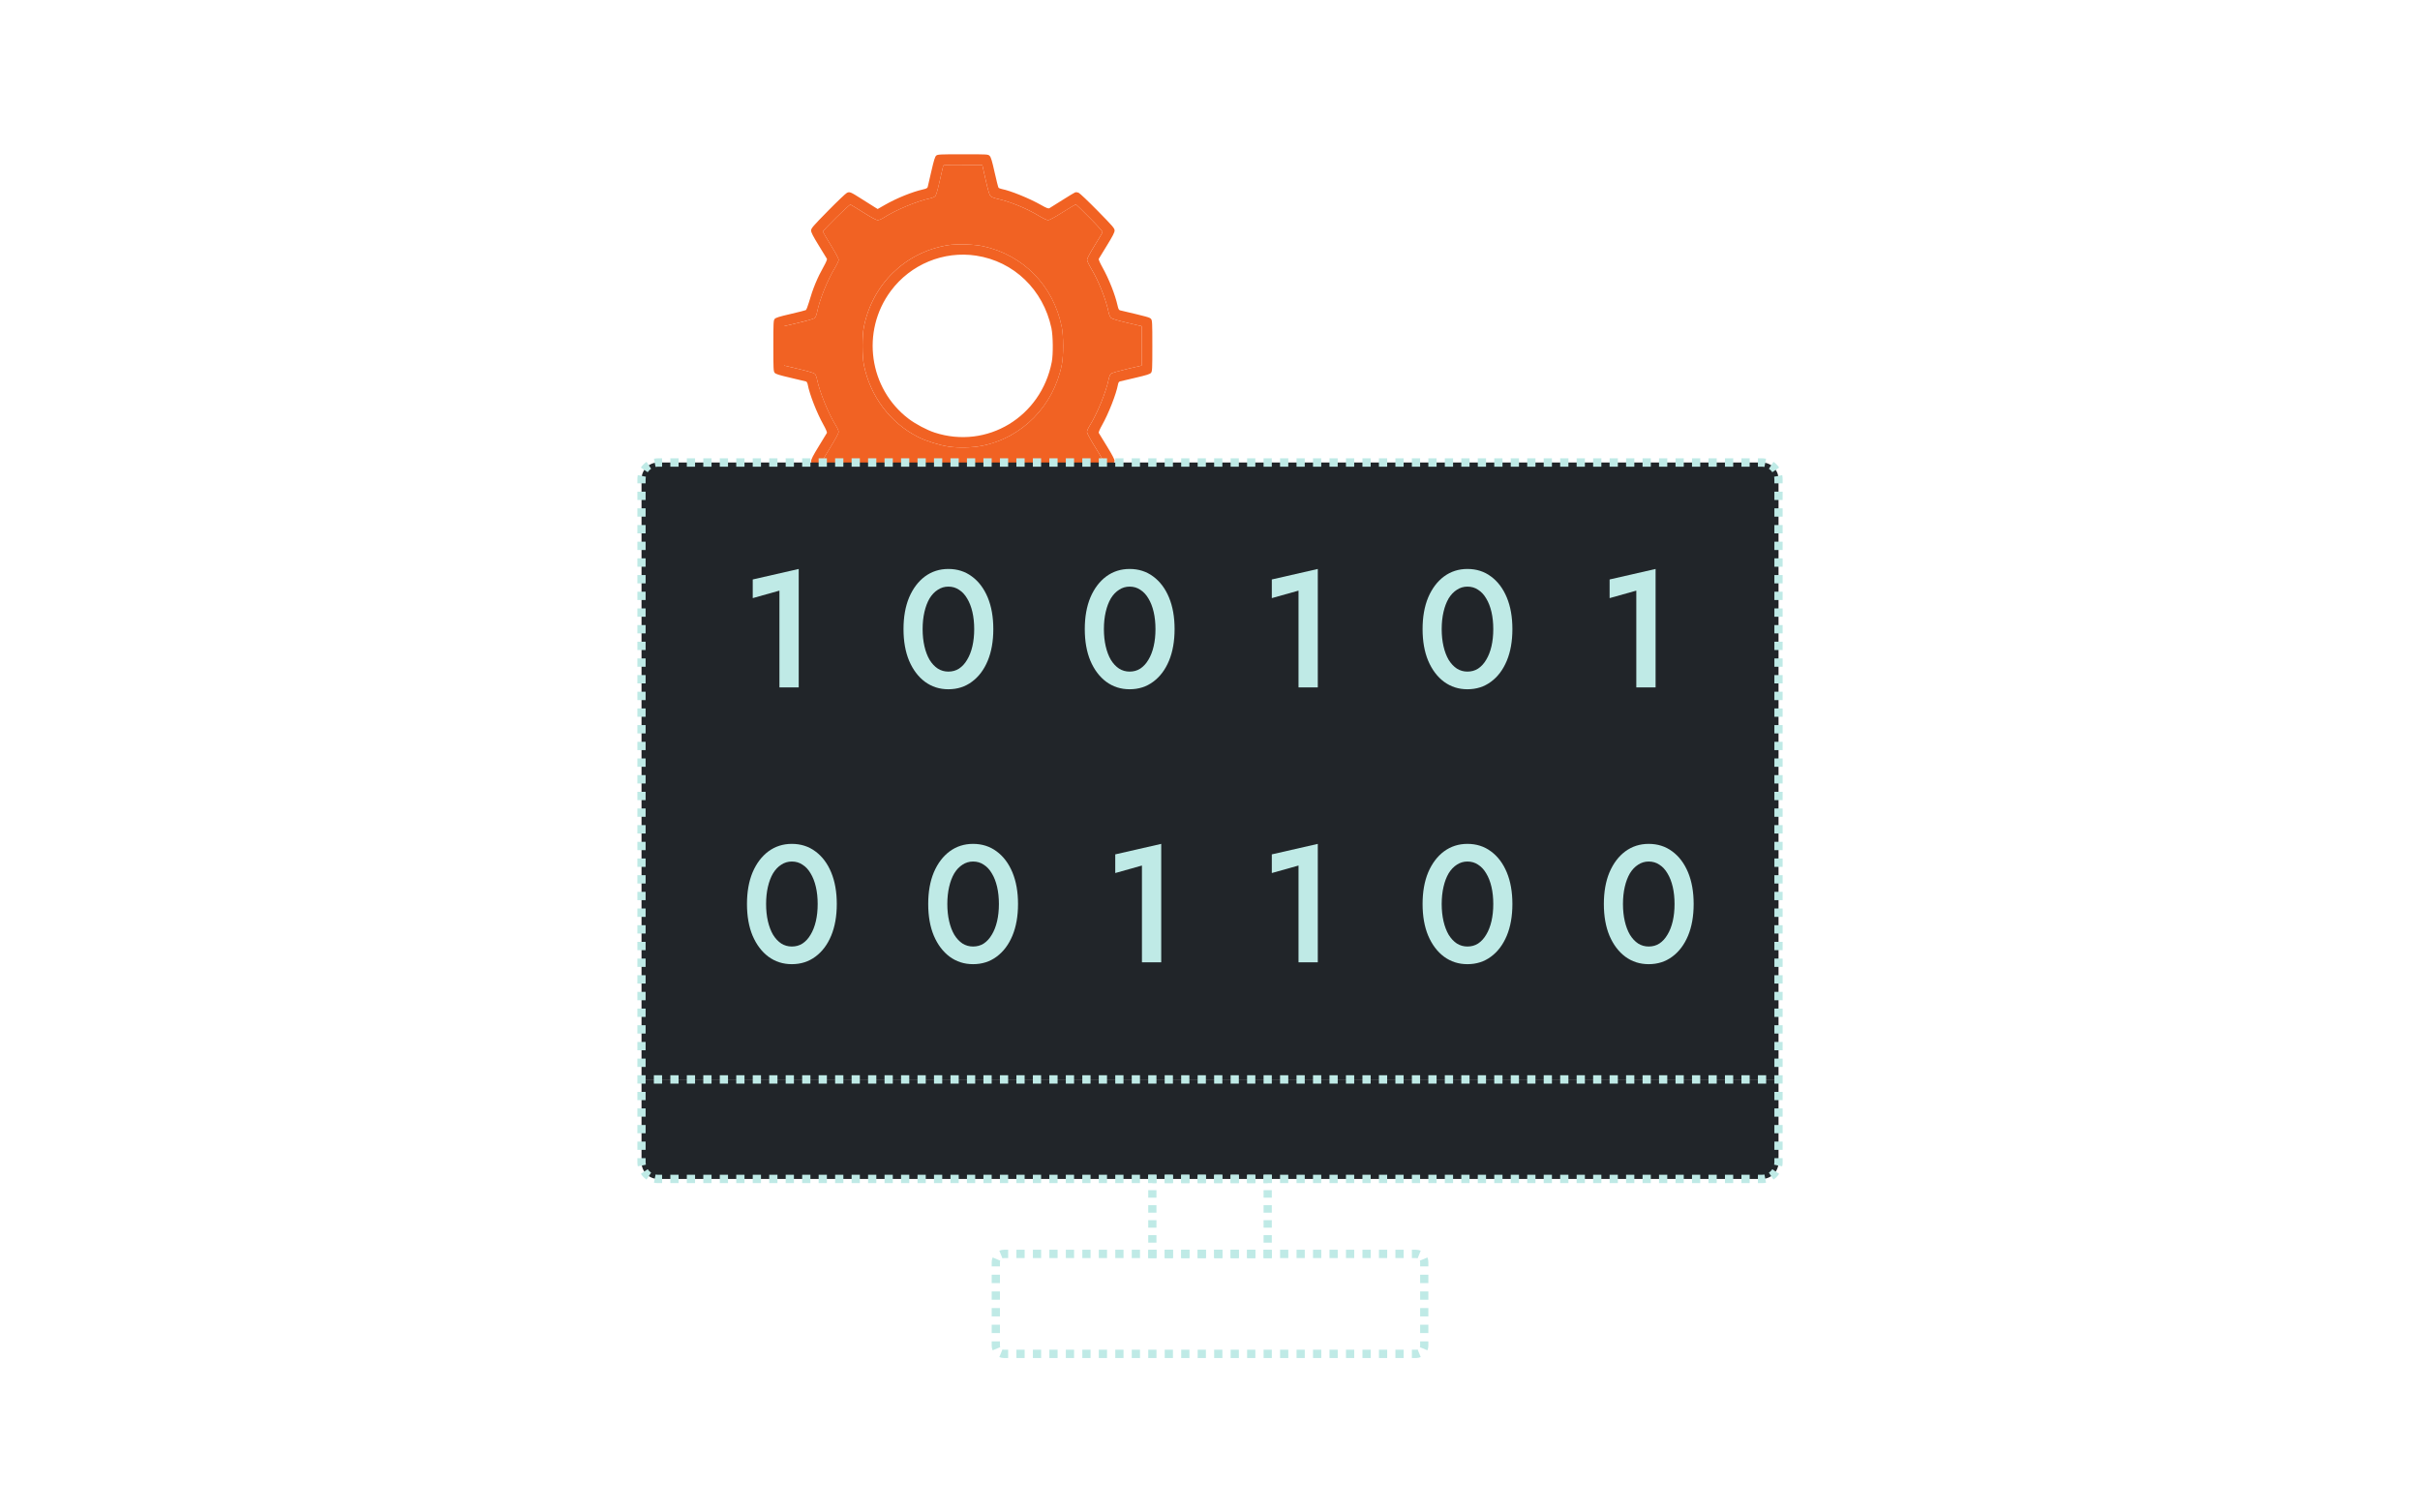 <svg width="256" height="160" viewBox="0 0 256 160" fill="none" xmlns="http://www.w3.org/2000/svg">
<path fill-rule="evenodd" clip-rule="evenodd" d="M99.042 16.458C98.91 16.566 98.798 16.922 98.526 18.101C98.336 18.928 98.162 19.68 98.139 19.77C98.109 19.897 97.995 19.959 97.648 20.037C96.501 20.296 94.842 20.967 93.613 21.671L92.846 22.11L92.554 21.932C92.394 21.834 91.793 21.455 91.22 21.091C89.962 20.292 89.897 20.264 89.597 20.397C89.47 20.453 88.563 21.315 87.584 22.312C85.978 23.948 85.802 24.152 85.802 24.389C85.802 24.586 86.008 24.986 86.613 25.969C87.059 26.693 87.449 27.33 87.48 27.385C87.512 27.443 87.367 27.782 87.14 28.184C86.462 29.382 85.994 30.515 85.568 31.994C85.449 32.406 85.303 32.771 85.244 32.804C85.185 32.838 84.45 33.024 83.61 33.219C82.405 33.498 82.054 33.609 81.946 33.744C81.821 33.898 81.809 34.159 81.809 36.589C81.809 39.018 81.821 39.279 81.946 39.433C82.054 39.568 82.406 39.679 83.61 39.959C84.45 40.154 85.195 40.332 85.266 40.354C85.34 40.377 85.417 40.519 85.448 40.689C85.634 41.702 86.407 43.682 87.101 44.921C87.353 45.37 87.51 45.736 87.477 45.793C87.446 45.847 87.056 46.485 86.611 47.211C86.012 48.187 85.802 48.598 85.802 48.791C85.802 49.026 85.987 49.239 87.665 50.936C89.344 52.633 89.554 52.82 89.787 52.82C89.978 52.82 90.383 52.607 91.35 52.002C92.067 51.552 92.698 51.158 92.753 51.126C92.811 51.091 93.137 51.232 93.544 51.468C94.76 52.172 96.799 52.99 97.803 53.178C98.014 53.218 98.11 53.282 98.139 53.403C98.161 53.496 98.336 54.249 98.526 55.076C98.798 56.255 98.91 56.611 99.042 56.719C99.195 56.845 99.452 56.858 101.855 56.858C104.258 56.858 104.515 56.845 104.668 56.719C104.799 56.611 104.912 56.247 105.189 55.037C105.383 54.187 105.56 53.434 105.581 53.362C105.603 53.287 105.741 53.209 105.91 53.178C106.912 52.99 108.87 52.208 110.096 51.507C110.529 51.258 110.903 51.093 110.959 51.124C111.012 51.155 111.642 51.549 112.358 52C113.225 52.546 113.735 52.82 113.886 52.82C114.076 52.82 114.408 52.519 116.01 50.899C117.605 49.285 117.908 48.942 117.908 48.751C117.908 48.601 117.634 48.081 117.097 47.208C116.651 46.484 116.261 45.847 116.23 45.792C116.199 45.734 116.343 45.394 116.571 44.991C117.266 43.762 118.076 41.701 118.263 40.685C118.302 40.473 118.365 40.375 118.484 40.345C118.576 40.322 119.321 40.147 120.137 39.957C121.318 39.681 121.652 39.575 121.763 39.437C121.889 39.278 121.901 39.032 121.901 36.589C121.901 34.155 121.889 33.898 121.764 33.742C121.631 33.576 121.419 33.517 118.488 32.83C118.363 32.8 118.302 32.687 118.224 32.334C117.969 31.175 117.305 29.498 116.609 28.256C116.363 27.818 116.2 27.44 116.231 27.384C116.261 27.33 116.651 26.693 117.097 25.969C117.702 24.986 117.908 24.586 117.908 24.389C117.908 24.152 117.733 23.948 116.126 22.312C115.147 21.315 114.24 20.453 114.113 20.397C113.977 20.336 113.816 20.32 113.722 20.356C113.633 20.39 113.024 20.759 112.366 21.177C111.71 21.594 111.103 21.973 111.019 22.019C110.894 22.087 110.725 22.022 110.091 21.663C108.874 20.976 106.886 20.17 105.988 20C105.828 19.97 105.666 19.904 105.627 19.854C105.588 19.804 105.402 19.069 105.213 18.22C104.951 17.039 104.83 16.634 104.697 16.497C104.525 16.32 104.519 16.319 101.867 16.319C99.453 16.319 99.195 16.332 99.042 16.458ZM104.265 19.011C104.506 20.075 104.662 20.609 104.77 20.727C104.871 20.84 105.133 20.946 105.524 21.034C106.893 21.342 108.631 22.056 109.916 22.84C110.35 23.104 110.74 23.287 110.872 23.287C111.018 23.287 111.543 23.004 112.412 22.456C113.137 21.998 113.763 21.624 113.804 21.624C113.844 21.624 114.507 22.262 115.277 23.042C116.21 23.986 116.662 24.498 116.633 24.577C116.608 24.641 116.231 25.272 115.794 25.978C115.322 26.741 114.999 27.348 114.997 27.472C114.995 27.592 115.188 28.003 115.447 28.433C116.22 29.717 116.994 31.665 117.277 33.043C117.328 33.292 117.436 33.547 117.528 33.63C117.631 33.725 118.236 33.907 119.227 34.141L120.766 34.503V36.588V38.672L119.22 39.036C118.357 39.239 117.608 39.457 117.524 39.531C117.439 39.606 117.334 39.862 117.281 40.125C117.013 41.46 116.058 43.792 115.272 45.035C115.114 45.285 114.985 45.58 114.985 45.691C114.985 45.808 115.318 46.43 115.786 47.188C116.227 47.9 116.608 48.536 116.633 48.6C116.662 48.678 116.21 49.191 115.277 50.135C114.507 50.915 113.844 51.553 113.804 51.553C113.763 51.553 113.128 51.173 112.392 50.709C111.612 50.216 110.974 49.864 110.858 49.864C110.748 49.864 110.456 49.995 110.208 50.155C108.979 50.95 106.673 51.914 105.353 52.186C105.093 52.239 104.839 52.345 104.765 52.432C104.692 52.517 104.477 53.273 104.275 54.147L103.916 55.71H101.855H99.794L99.435 54.147C99.237 53.287 99.018 52.518 98.949 52.437C98.873 52.348 98.531 52.218 98.088 52.11C96.609 51.749 94.934 51.038 93.575 50.194C93.284 50.013 92.958 49.865 92.85 49.865C92.737 49.864 92.115 50.205 91.373 50.675C90.667 51.121 90.039 51.506 89.975 51.531C89.898 51.561 89.391 51.102 88.457 50.16C87.686 49.381 87.055 48.71 87.055 48.669C87.055 48.629 87.428 47.991 87.883 47.254C88.373 46.46 88.713 45.825 88.717 45.699C88.72 45.58 88.596 45.285 88.436 45.032C87.651 43.792 86.697 41.459 86.429 40.125C86.377 39.863 86.272 39.606 86.186 39.531C86.102 39.458 85.351 39.237 84.49 39.034L82.944 38.669V36.587V34.505L84.49 34.141C85.354 33.938 86.102 33.72 86.186 33.646C86.272 33.571 86.377 33.315 86.429 33.052C86.699 31.708 87.521 29.661 88.313 28.354C88.538 27.984 88.723 27.592 88.723 27.483C88.724 27.367 88.379 26.725 87.89 25.934C87.431 25.19 87.055 24.549 87.055 24.508C87.055 24.355 89.859 21.601 89.97 21.645C90.032 21.668 90.654 22.048 91.353 22.487C92.224 23.034 92.699 23.287 92.859 23.287C92.994 23.287 93.28 23.165 93.538 22.997C94.733 22.222 97.037 21.263 98.354 20.992C98.602 20.941 98.869 20.832 98.945 20.749C99.031 20.656 99.208 20.04 99.416 19.112C99.599 18.295 99.764 17.581 99.782 17.525C99.808 17.447 100.265 17.43 101.866 17.446L103.916 17.467L104.265 19.011ZM100.263 25.939C95.754 26.685 92.284 30.067 91.386 34.593C91.196 35.543 91.196 37.633 91.385 38.582C92.044 41.896 94.158 44.722 97.103 46.221C97.946 46.65 99.368 47.096 100.367 47.243C101.411 47.398 102.827 47.364 103.874 47.159C108.119 46.33 111.464 42.93 112.326 38.568C112.517 37.605 112.511 35.526 112.316 34.569C111.427 30.226 108.27 26.988 104.009 26.05C103.055 25.84 101.195 25.785 100.263 25.939ZM103.265 27.043C107.25 27.651 110.356 30.64 111.224 34.704C111.399 35.525 111.42 37.478 111.262 38.291C110.132 44.11 104.417 47.559 98.879 45.763C98.06 45.498 96.851 44.858 96.126 44.308C91.912 41.11 91.062 35.05 94.23 30.783C96.321 27.965 99.817 26.518 103.265 27.043Z" fill="#F16223"/>
<path fill-rule="evenodd" clip-rule="evenodd" d="M104.262 19.011C104.503 20.075 104.66 20.609 104.767 20.727C104.868 20.839 105.13 20.946 105.521 21.034C106.89 21.342 108.628 22.056 109.914 22.84C110.347 23.104 110.737 23.287 110.869 23.287C111.015 23.287 111.54 23.004 112.409 22.455C113.134 21.998 113.76 21.624 113.801 21.624C113.841 21.624 114.504 22.262 115.275 23.042C116.207 23.986 116.66 24.498 116.63 24.576C116.606 24.641 116.228 25.272 115.792 25.978C115.319 26.741 114.996 27.347 114.994 27.472C114.992 27.591 115.185 28.003 115.444 28.433C116.218 29.717 116.991 31.665 117.274 33.043C117.326 33.292 117.434 33.547 117.525 33.63C117.628 33.725 118.233 33.907 119.224 34.14L120.763 34.503V36.588V38.672L119.218 39.036C118.354 39.239 117.605 39.457 117.522 39.531C117.436 39.606 117.331 39.862 117.279 40.125C117.01 41.46 116.056 43.792 115.27 45.035C115.111 45.285 114.982 45.58 114.982 45.691C114.982 45.808 115.316 46.43 115.784 47.187C116.225 47.9 116.606 48.536 116.63 48.6C116.66 48.678 116.207 49.191 115.275 50.135C114.504 50.915 113.841 51.553 113.801 51.553C113.76 51.553 113.126 51.173 112.39 50.709C111.609 50.216 110.971 49.864 110.855 49.864C110.745 49.864 110.453 49.995 110.206 50.155C108.977 50.95 106.671 51.914 105.35 52.185C105.09 52.239 104.837 52.345 104.763 52.431C104.689 52.517 104.474 53.273 104.273 54.147L103.914 55.709H101.852H99.791L99.432 54.147C99.234 53.287 99.015 52.517 98.947 52.436C98.871 52.348 98.528 52.218 98.085 52.11C96.606 51.749 94.931 51.038 93.572 50.194C93.281 50.013 92.955 49.865 92.847 49.865C92.734 49.864 92.112 50.205 91.37 50.675C90.665 51.121 90.036 51.506 89.973 51.531C89.895 51.56 89.388 51.102 88.454 50.16C87.683 49.381 87.052 48.71 87.052 48.669C87.052 48.628 87.425 47.991 87.88 47.254C88.37 46.46 88.711 45.825 88.714 45.699C88.718 45.58 88.593 45.285 88.433 45.032C87.649 43.792 86.695 41.459 86.427 40.125C86.374 39.862 86.269 39.606 86.183 39.531C86.1 39.458 85.348 39.237 84.487 39.034L82.941 38.669V36.587V34.505L84.487 34.141C85.351 33.938 86.099 33.719 86.183 33.646C86.269 33.571 86.374 33.314 86.427 33.052C86.697 31.708 87.518 29.661 88.311 28.354C88.535 27.984 88.72 27.592 88.72 27.483C88.721 27.367 88.376 26.725 87.887 25.933C87.428 25.19 87.052 24.548 87.052 24.508C87.052 24.354 89.856 21.601 89.968 21.644C90.029 21.668 90.652 22.047 91.351 22.487C92.221 23.034 92.696 23.287 92.856 23.287C92.991 23.287 93.278 23.165 93.536 22.997C94.731 22.222 97.034 21.263 98.351 20.992C98.6 20.941 98.866 20.831 98.942 20.749C99.028 20.655 99.205 20.04 99.414 19.112C99.597 18.295 99.761 17.581 99.78 17.525C99.805 17.447 100.263 17.43 101.863 17.446L103.914 17.467L104.262 19.011ZM91.383 34.592C92.282 30.067 95.751 26.685 100.26 25.939C101.193 25.785 103.053 25.84 104.006 26.05C108.267 26.988 111.424 30.226 112.313 34.569C112.508 35.526 112.515 37.605 112.324 38.568C111.462 42.93 108.117 46.33 103.871 47.159C102.824 47.364 101.408 47.398 100.365 47.243C99.366 47.096 97.943 46.65 97.101 46.221C94.156 44.722 92.041 41.896 91.382 38.582C91.194 37.633 91.194 35.543 91.383 34.592Z" fill="#F16223"/>
<path d="M67.863 122.952C67.863 123.926 68.644 124.715 69.606 124.715H186.399C187.362 124.715 188.142 123.926 188.142 122.952V114.188H67.863V122.952Z" fill="#212529"/>
<path d="M188.142 50.688C188.142 49.715 187.362 48.926 186.399 48.926H69.606C68.644 48.926 67.863 49.715 67.863 50.688V114.188H188.142V50.688Z" fill="#212529"/>
<path fill-rule="evenodd" clip-rule="evenodd" d="M69.605 49.367C69.517 49.367 69.431 49.375 69.349 49.392L69.18 48.527C69.318 48.5 69.46 48.485 69.605 48.485H70.04V49.367H69.605ZM71.784 49.367H70.912V48.485H71.784V49.367ZM73.527 49.367H72.655V48.485H73.527V49.367ZM75.27 49.367H74.398V48.485H75.27V49.367ZM77.013 49.367H76.142V48.485H77.013V49.367ZM78.756 49.367H77.885V48.485H78.756V49.367ZM80.5 49.367H79.628V48.485H80.5V49.367ZM82.243 49.367H81.371V48.485H82.243V49.367ZM83.986 49.367H83.114V48.485H83.986V49.367ZM85.729 49.367H84.858V48.485H85.729V49.367ZM87.472 49.367H86.601V48.485H87.472V49.367ZM89.215 49.367H88.344V48.485H89.215V49.367ZM90.959 49.367H90.087V48.485H90.959V49.367ZM92.702 49.367H91.83V48.485H92.702V49.367ZM94.445 49.367H93.573V48.485H94.445V49.367ZM96.188 49.367H95.317V48.485H96.188V49.367ZM97.931 49.367H97.06V48.485H97.931V49.367ZM99.674 49.367H98.803V48.485H99.674V49.367ZM101.418 49.367H100.546V48.485H101.418V49.367ZM103.161 49.367H102.289V48.485H103.161V49.367ZM104.904 49.367H104.032V48.485H104.904V49.367ZM106.647 49.367H105.776V48.485H106.647V49.367ZM108.39 49.367H107.519V48.485H108.39V49.367ZM110.133 49.367H109.262V48.485H110.133V49.367ZM111.877 49.367H111.005V48.485H111.877V49.367ZM113.62 49.367H112.748V48.485H113.62V49.367ZM115.363 49.367H114.491V48.485H115.363V49.367ZM117.106 49.367H116.235V48.485H117.106V49.367ZM118.849 49.367H117.978V48.485H118.849V49.367ZM120.592 49.367H119.721V48.485H120.592V49.367ZM122.336 49.367H121.464V48.485H122.336V49.367ZM124.079 49.367H123.207V48.485H124.079V49.367ZM125.822 49.367H124.95V48.485H125.822V49.367ZM127.565 49.367H126.694V48.485H127.565V49.367ZM129.308 49.367H128.437V48.485H129.308V49.367ZM131.051 49.367H130.18V48.485H131.051V49.367ZM132.795 49.367H131.923V48.485H132.795V49.367ZM134.538 49.367H133.666V48.485H134.538V49.367ZM136.281 49.367H135.409V48.485H136.281V49.367ZM138.024 49.367H137.153V48.485H138.024V49.367ZM139.767 49.367H138.896V48.485H139.767V49.367ZM141.51 49.367H140.639V48.485H141.51V49.367ZM143.254 49.367H142.382V48.485H143.254V49.367ZM144.997 49.367H144.125V48.485H144.997V49.367ZM146.74 49.367H145.868V48.485H146.74V49.367ZM148.483 49.367H147.612V48.485H148.483V49.367ZM150.226 49.367H149.355V48.485H150.226V49.367ZM151.969 49.367H151.098V48.485H151.969V49.367ZM153.713 49.367H152.841V48.485H153.713V49.367ZM155.456 49.367H154.584V48.485H155.456V49.367ZM157.199 49.367H156.327V48.485H157.199V49.367ZM158.942 49.367H158.071V48.485H158.942V49.367ZM160.685 49.367H159.814V48.485H160.685V49.367ZM162.429 49.367H161.557V48.485H162.429V49.367ZM164.172 49.367H163.3V48.485H164.172V49.367ZM165.915 49.367H165.043V48.485H165.915V49.367ZM167.658 49.367H166.786V48.485H167.658V49.367ZM169.401 49.367H168.53V48.485H169.401V49.367ZM171.144 49.367H170.273V48.485H171.144V49.367ZM172.888 49.367H172.016V48.485H172.888V49.367ZM174.631 49.367H173.759V48.485H174.631V49.367ZM176.374 49.367H175.502V48.485H176.374V49.367ZM178.117 49.367H177.245V48.485H178.117V49.367ZM179.86 49.367H178.989V48.485H179.86V49.367ZM181.603 49.367H180.732V48.485H181.603V49.367ZM183.347 49.367H182.475V48.485H183.347V49.367ZM185.09 49.367H184.218V48.485H185.09V49.367ZM186.397 49.367H185.961V48.485H186.397C186.542 48.485 186.684 48.5 186.822 48.527L186.652 49.392C186.571 49.375 186.485 49.367 186.397 49.367ZM68.879 49.589C68.736 49.686 68.613 49.81 68.517 49.954L67.793 49.464C67.952 49.224 68.156 49.017 68.394 48.857L68.879 49.589ZM187.485 49.954C187.389 49.81 187.266 49.686 187.123 49.589L187.608 48.857C187.846 49.017 188.05 49.224 188.209 49.464L187.485 49.954ZM68.322 50.43C68.306 50.513 68.297 50.6 68.297 50.688V51.13H67.426V50.688C67.426 50.542 67.44 50.398 67.467 50.259L68.322 50.43ZM187.704 50.688C187.704 50.6 187.696 50.513 187.679 50.43L188.534 50.259C188.562 50.398 188.576 50.542 188.576 50.688V51.13H187.704V50.688ZM187.704 52.893V52.011H188.576V52.893H187.704ZM68.297 52.011V52.893H67.426V52.011H68.297ZM187.704 54.657V53.775H188.576V54.657H187.704ZM68.297 53.775V54.657H67.426V53.775H68.297ZM187.704 56.421V55.539H188.576V56.421H187.704ZM68.297 55.539V56.421H67.426V55.539H68.297ZM187.704 58.185V57.303H188.576V58.185H187.704ZM68.297 57.303V58.185H67.426V57.303H68.297ZM187.704 59.949V59.067H188.576V59.949H187.704ZM68.297 59.067V59.949H67.426V59.067H68.297ZM187.704 61.713V60.831H188.576V61.713H187.704ZM68.297 60.831V61.713H67.426V60.831H68.297ZM187.704 63.477V62.595H188.576V63.477H187.704ZM68.297 62.595V63.477H67.426V62.595H68.297ZM187.704 65.241V64.359H188.576V65.241H187.704ZM68.297 64.359V65.241H67.426V64.359H68.297ZM187.704 67.004V66.123H188.576V67.004H187.704ZM68.297 66.123V67.004H67.426V66.123H68.297ZM187.704 68.768V67.886H188.576V68.768H187.704ZM68.297 67.886V68.768H67.426V67.886H68.297ZM187.704 70.532V69.65H188.576V70.532H187.704ZM68.297 69.65V70.532H67.426V69.65H68.297ZM68.297 71.414V72.296H67.426V71.414H68.297ZM187.704 72.296V71.414H188.576V72.296H187.704ZM68.297 73.178V74.06H67.426V73.178H68.297ZM187.704 74.06V73.178H188.576V74.06H187.704ZM68.297 74.942V75.824H67.426V74.942H68.297ZM187.704 75.824V74.942H188.576V75.824H187.704ZM68.297 76.706V77.588H67.426V76.706H68.297ZM187.704 77.588V76.706H188.576V77.588H187.704ZM68.297 78.47V79.352H67.426V78.47H68.297ZM187.704 79.352V78.47H188.576V79.352H187.704ZM68.297 80.234V81.116H67.426V80.234H68.297ZM187.704 81.116V80.234H188.576V81.116H187.704ZM68.297 81.998V82.88H67.426V81.998H68.297ZM187.704 82.88V81.998H188.576V82.88H187.704ZM68.297 83.762V84.644H67.426V83.762H68.297ZM187.704 84.644V83.762H188.576V84.644H187.704ZM68.297 85.525V86.407H67.426V85.525H68.297ZM187.704 86.407V85.525H188.576V86.407H187.704ZM68.297 87.289V88.172H67.426V87.289H68.297ZM187.704 88.172V87.289H188.576V88.172H187.704ZM68.297 89.053V89.935H67.426V89.053H68.297ZM187.704 89.935V89.053H188.576V89.935H187.704ZM68.297 90.817V91.699H67.426V90.817H68.297ZM187.704 91.699V90.817H188.576V91.699H187.704ZM68.297 92.581V93.463H67.426V92.581H68.297ZM187.704 93.463V92.581H188.576V93.463H187.704ZM187.704 95.227V94.345H188.576V95.227H187.704ZM68.297 94.345V95.227H67.426V94.345H68.297ZM187.704 96.99V96.109H188.576V96.99H187.704ZM68.297 96.109V96.99H67.426V96.109H68.297ZM187.704 98.754V97.873H188.576V98.754H187.704ZM68.297 97.873V98.754H67.426V97.873H68.297ZM187.704 100.519V99.637H188.576V100.519H187.704ZM68.297 99.637V100.519H67.426V99.637H68.297ZM187.704 102.283V101.401H188.576V102.283H187.704ZM68.297 101.401V102.283H67.426V101.401H68.297ZM187.704 104.047V103.165H188.576V104.047H187.704ZM68.297 103.165V104.047H67.426V103.165H68.297ZM187.704 105.81V104.928H188.576V105.81H187.704ZM68.297 104.928V105.81H67.426V104.928H68.297ZM187.704 107.574V106.692H188.576V107.574H187.704ZM68.297 106.692V107.574H67.426V106.692H68.297ZM187.704 109.338V108.456H188.576V109.338H187.704ZM68.297 108.456V109.338H67.426V108.456H68.297ZM187.704 111.102V110.22H188.576V111.102H187.704ZM68.297 110.22V111.102H67.426V110.22H68.297ZM187.704 112.865V111.984H188.576V112.865H187.704ZM68.297 111.984V112.865H67.426V111.984H68.297ZM187.704 113.748H188.576V114.627H188.14V114.63H187.704V113.748ZM68.297 113.748V114.63H67.862V114.627H67.426V113.748L68.297 113.748ZM71.784 114.63H70.912V113.748H71.784V114.63ZM73.527 114.63H72.655V113.748H73.527V114.63ZM70.04 114.63H69.169V113.748H70.04V114.63ZM75.27 114.63H74.398V113.748H75.27V114.63ZM77.013 114.63H76.142V113.748H77.013V114.63ZM78.756 114.63H77.885V113.748H78.756V114.63ZM80.5 114.63H79.628V113.748H80.5V114.63ZM82.243 114.63H81.371V113.748H82.243V114.63ZM83.986 114.63H83.114V113.748H83.986V114.63ZM85.729 114.63H84.858V113.748H85.729V114.63ZM87.472 114.63H86.601V113.748H87.472V114.63ZM89.215 114.63H88.344V113.748H89.215V114.63ZM90.959 114.63H90.087V113.748H90.959V114.63ZM92.702 114.63H91.83V113.748H92.702V114.63ZM94.445 114.63H93.573V113.748H94.445V114.63ZM96.188 114.63H95.317V113.748H96.188V114.63ZM97.931 114.63H97.06V113.748H97.931V114.63ZM99.674 114.63H98.803V113.748H99.674V114.63ZM101.418 114.63H100.546V113.748H101.418V114.63ZM103.161 114.63H102.289V113.748H103.161V114.63ZM104.904 114.63H104.032V113.748H104.904V114.63ZM106.647 114.63H105.776V113.748H106.647V114.63ZM108.39 114.63H107.519V113.748H108.39V114.63ZM110.133 114.63H109.262V113.748H110.133V114.63ZM111.877 114.63H111.005V113.748H111.877V114.63ZM113.62 114.63H112.748V113.748H113.62V114.63ZM115.363 114.63H114.491V113.748H115.363V114.63ZM117.106 114.63H116.235V113.748H117.106V114.63ZM118.849 114.63H117.978V113.748H118.849V114.63ZM120.592 114.63H119.721V113.748H120.592V114.63ZM122.336 114.63H121.464V113.748H122.336V114.63ZM124.079 114.63H123.207V113.748H124.079V114.63ZM125.822 114.63H124.95V113.748H125.822V114.63ZM127.565 114.63H126.694V113.748H127.565V114.63ZM129.308 114.63H128.437V113.748H129.308V114.63ZM131.051 114.63H130.18V113.748H131.051V114.63ZM132.795 114.63H131.923V113.748H132.795V114.63ZM134.538 114.63H133.666V113.748H134.538V114.63ZM136.281 114.63H135.409V113.748H136.281V114.63ZM138.024 114.63H137.153V113.748H138.024V114.63ZM139.767 114.63H138.896V113.748H139.767V114.63ZM141.51 114.63H140.639V113.748H141.51V114.63ZM143.254 114.63H142.382V113.748H143.254V114.63ZM144.997 114.63H144.125V113.748H144.997V114.63ZM146.74 114.63H145.868V113.748H146.74V114.63ZM148.483 114.63H147.612V113.748H148.483V114.63ZM150.226 114.63H149.355V113.748H150.226V114.63ZM151.969 114.63H151.098V113.748H151.969V114.63ZM153.713 114.63H152.841V113.748H153.713V114.63ZM155.456 114.63H154.584V113.748H155.456V114.63ZM157.199 114.63H156.327V113.748H157.199V114.63ZM158.942 114.63H158.071V113.748H158.942V114.63ZM160.685 114.63H159.814V113.748H160.685V114.63ZM162.429 114.63H161.557V113.748H162.429V114.63ZM164.172 114.63H163.3V113.748H164.172V114.63ZM165.915 114.63H165.043V113.748H165.915V114.63ZM167.658 114.63H166.786V113.748H167.658V114.63ZM169.401 114.63H168.53V113.748H169.401V114.63ZM171.144 114.63H170.273V113.748H171.144V114.63ZM172.888 114.63H172.016V113.748H172.888V114.63ZM174.631 114.63H173.759V113.748H174.631V114.63ZM176.374 114.63H175.502V113.748H176.374V114.63ZM178.117 114.63H177.245V113.748H178.117V114.63ZM179.86 114.63H178.989V113.748H179.86V114.63ZM181.603 114.63H180.732V113.748H181.603V114.63ZM183.347 114.63H182.475V113.748H183.347V114.63ZM185.09 114.63H184.218V113.748H185.09V114.63ZM67.426 116.38V115.504H68.297V116.38H67.426ZM188.576 115.504V116.38H187.704V115.504H188.576ZM186.833 114.63H185.961V113.748H186.833V114.63ZM67.426 118.132V117.257H68.297V118.132H67.426ZM188.576 117.257V118.132H187.704V117.257H188.576ZM67.426 119.885V119.009H68.297V119.885H67.426ZM188.576 119.009V119.885H187.704V119.009H188.576ZM67.426 121.638V120.762H68.297V121.638H67.426ZM188.576 120.762V121.638H187.704V120.762H188.576ZM67.426 122.952V122.515H68.297V122.952C68.297 123.041 68.306 123.128 68.322 123.211L67.467 123.382C67.44 123.243 67.426 123.099 67.426 122.952ZM188.576 122.515V122.952C188.576 123.099 188.562 123.243 188.534 123.382L187.679 123.211C187.696 123.128 187.704 123.041 187.704 122.952V122.515H188.576ZM68.394 124.784C68.156 124.624 67.952 124.417 67.793 124.177L68.517 123.687C68.613 123.831 68.736 123.956 68.879 124.052L68.394 124.784ZM188.209 124.177C188.05 124.417 187.846 124.624 187.608 124.784L187.123 124.052C187.266 123.956 187.389 123.831 187.485 123.687L188.209 124.177ZM69.605 125.156C69.46 125.156 69.318 125.142 69.18 125.114L69.349 124.249C69.431 124.266 69.517 124.275 69.605 124.275H70.04V125.156H69.605ZM186.822 125.114C186.684 125.142 186.542 125.156 186.397 125.156H185.961V124.275H186.397C186.485 124.275 186.571 124.266 186.652 124.249L186.822 125.114ZM71.784 125.156H70.912V124.275H71.784V125.156ZM73.527 125.156H72.655V124.275H73.527V125.156ZM75.27 125.156H74.398V124.275H75.27V125.156ZM77.013 125.156H76.142V124.275H77.013V125.156ZM78.756 125.156H77.885V124.275H78.756V125.156ZM80.5 125.156H79.628V124.275H80.5V125.156ZM82.243 125.156H81.371V124.275H82.243V125.156ZM83.986 125.156H83.114V124.275H83.986V125.156ZM85.729 125.156H84.858V124.275H85.729V125.156ZM87.472 125.156H86.601V124.275H87.472V125.156ZM89.215 125.156H88.344V124.275H89.215V125.156ZM90.959 125.156H90.087V124.275H90.959V125.156ZM92.702 125.156H91.83V124.275H92.702V125.156ZM94.445 125.156H93.573V124.275H94.445V125.156ZM96.188 125.156H95.317V124.275H96.188V125.156ZM97.931 125.156H97.06V124.275H97.931V125.156ZM99.674 125.156H98.803V124.275H99.674V125.156ZM101.418 125.156H100.546V124.275H101.418V125.156ZM103.161 125.156H102.289V124.275H103.161V125.156ZM104.904 125.156H104.032V124.275H104.904V125.156ZM106.647 125.156H105.776V124.275H106.647V125.156ZM108.39 125.156H107.519V124.275H108.39V125.156ZM110.133 125.156H109.262V124.275H110.133V125.156ZM111.877 125.156H111.005V124.275H111.877V125.156ZM113.62 125.156H112.748V124.275H113.62V125.156ZM115.363 125.156H114.491V124.275H115.363V125.156ZM117.106 125.156H116.235V124.275H117.106V125.156ZM118.849 125.156H117.978V124.275H118.849V125.156ZM120.592 125.156H119.721V124.275H120.592V125.156ZM122.336 125.156H121.464V124.275H122.336V125.156ZM124.079 125.156H123.207V124.275H124.079V125.156ZM125.822 125.156H124.95V124.275H125.822V125.156ZM127.565 125.156H126.694V124.275H127.565V125.156ZM129.308 125.156H128.437V124.275H129.308V125.156ZM131.051 125.156H130.18V124.275H131.051V125.156ZM132.795 125.156H131.923V124.275H132.795V125.156ZM134.538 125.156H133.666V124.275H134.538V125.156ZM136.281 125.156H135.409V124.275H136.281V125.156ZM138.024 125.156H137.153V124.275H138.024V125.156ZM139.767 125.156H138.896V124.275H139.767V125.156ZM141.51 125.156H140.639V124.275H141.51V125.156ZM143.254 125.156H142.382V124.275H143.254V125.156ZM144.997 125.156H144.125V124.275H144.997V125.156ZM146.74 125.156H145.868V124.275H146.74V125.156ZM148.483 125.156H147.612V124.275H148.483V125.156ZM150.226 125.156H149.355V124.275H150.226V125.156ZM151.969 125.156H151.098V124.275H151.969V125.156ZM153.713 125.156H152.841V124.275H153.713V125.156ZM155.456 125.156H154.584V124.275H155.456V125.156ZM157.199 125.156H156.327V124.275H157.199V125.156ZM158.942 125.156H158.071V124.275H158.942V125.156ZM160.685 125.156H159.814V124.275H160.685V125.156ZM162.429 125.156H161.557V124.275H162.429V125.156ZM164.172 125.156H163.3V124.275H164.172V125.156ZM165.915 125.156H165.043V124.275H165.915V125.156ZM167.658 125.156H166.786V124.275H167.658V125.156ZM169.401 125.156H168.53V124.275H169.401V125.156ZM171.144 125.156H170.273V124.275H171.144V125.156ZM172.888 125.156H172.016V124.275H172.888V125.156ZM174.631 125.156H173.759V124.275H174.631V125.156ZM176.374 125.156H175.502V124.275H176.374V125.156ZM178.117 125.156H177.245V124.275H178.117V125.156ZM179.86 125.156H178.989V124.275H179.86V125.156ZM181.603 125.156H180.732V124.275H181.603V125.156ZM183.347 125.156H182.475V124.275H183.347V125.156ZM185.09 125.156H184.218V124.275H185.09V125.156Z" fill="#BFEAE6"/>
<path fill-rule="evenodd" clip-rule="evenodd" d="M121.465 124.274H122.336V125.156H121.901V125.111H121.465V124.274ZM123.208 124.274H124.08V125.156H123.208V124.274ZM124.951 124.274H125.823V125.156H124.951V124.274ZM126.694 124.274H127.566V125.156H126.694V124.274ZM128.438 124.274H129.309V125.156H128.438V124.274ZM130.181 124.274H131.052V125.156H130.181V124.274ZM131.924 124.274H132.795V125.156H131.924V124.274ZM133.667 124.274H134.539V125.111H134.103V125.156H133.667V124.274ZM134.539 125.904V126.697H133.667V125.904H134.539ZM121.465 126.697V125.904H122.336V126.697H121.465ZM134.539 127.491V128.284H133.667V127.491H134.539ZM121.465 128.284V127.491H122.336V128.284H121.465ZM134.539 129.077V129.87H133.667V129.077H134.539ZM121.465 129.87V129.077H122.336V129.87H121.465ZM134.539 130.663V131.456H133.667V130.663H134.539ZM121.465 131.456V130.663H122.336V131.456H121.465ZM122.336 133.087H121.465V132.249H121.901V132.206H122.336V133.087ZM124.08 133.087H123.208V132.206H124.08V133.087ZM125.823 133.087H124.951V132.206H125.823V133.087ZM127.566 133.087H126.694V132.206H127.566V133.087ZM129.309 133.087H128.438V132.206H129.309V133.087ZM131.052 133.087H130.181V132.206H131.052V133.087ZM132.795 133.087H131.924V132.206H132.795V133.087ZM133.667 133.087V132.206H134.103V132.249H134.539V133.087H133.667Z" fill="#BFEAE6"/>
<path fill-rule="evenodd" clip-rule="evenodd" d="M106.214 133.087C106.153 133.087 106.098 133.099 106.047 133.12L105.713 132.306C105.868 132.242 106.038 132.206 106.214 132.206H106.649V133.087H106.214ZM108.393 133.087H107.521V132.206H108.393V133.087ZM110.136 133.087H109.264V132.206H110.136V133.087ZM111.879 133.087H111.007V132.206H111.879V133.087ZM113.622 133.087H112.751V132.206H113.622V133.087ZM115.365 133.087H114.494V132.206H115.365V133.087ZM117.108 133.087H116.237V132.206H117.108V133.087ZM118.852 133.087H117.98V132.206H118.852V133.087ZM120.595 133.087H119.723V132.206H120.595V133.087ZM122.338 133.087H121.466V132.206H122.338V133.087ZM124.081 133.087H123.21V132.206H124.081V133.087ZM125.824 133.087H124.953V132.206H125.824V133.087ZM127.567 133.087H126.696V132.206H127.567V133.087ZM129.311 133.087H128.439V132.206H129.311V133.087ZM131.054 133.087H130.182V132.206H131.054V133.087ZM132.797 133.087H131.925V132.206H132.797V133.087ZM134.54 133.087H133.669V132.206H134.54V133.087ZM136.283 133.087H135.412V132.206H136.283V133.087ZM138.026 133.087H137.155V132.206H138.026V133.087ZM139.77 133.087H138.898V132.206H139.77V133.087ZM141.513 133.087H140.641V132.206H141.513V133.087ZM143.256 133.087H142.384V132.206H143.256V133.087ZM144.999 133.087H144.128V132.206H144.999V133.087ZM146.742 133.087H145.871V132.206H146.742V133.087ZM148.485 133.087H147.614V132.206H148.485V133.087ZM149.793 133.087H149.357V132.206H149.793C149.969 132.206 150.139 132.242 150.293 132.306L149.959 133.12C149.909 133.099 149.853 133.087 149.793 133.087ZM150.229 133.528C150.229 133.467 150.216 133.411 150.196 133.359L151.001 133.022C151.065 133.178 151.1 133.35 151.1 133.528V133.968H150.229V133.528ZM105.811 133.359C105.79 133.411 105.778 133.467 105.778 133.528V133.968H104.906V133.528C104.906 133.35 104.941 133.178 105.006 133.022L105.811 133.359ZM105.778 134.85V135.731H104.906V134.85H105.778ZM150.229 135.731V134.85H151.1V135.731H150.229ZM105.778 136.612V137.494H104.906V136.612H105.778ZM150.229 137.494V136.612H151.1V137.494H150.229ZM105.778 138.375V139.256H104.906V138.375H105.778ZM150.229 139.256V138.375H151.1V139.256H150.229ZM105.778 140.137V141.019H104.906V140.137H105.778ZM150.229 141.019V140.137H151.1V141.019H150.229ZM105.778 141.9V142.341C105.778 142.401 105.79 142.458 105.811 142.509L105.006 142.846C104.941 142.69 104.906 142.519 104.906 142.341V141.9H105.778ZM150.229 142.341V141.9H151.1V142.341C151.1 142.519 151.065 142.69 151.001 142.846L150.196 142.509C150.216 142.458 150.229 142.401 150.229 142.341ZM106.047 142.748C106.098 142.77 106.153 142.781 106.214 142.781H106.649V143.662H106.214C106.038 143.662 105.868 143.627 105.713 143.562L106.047 142.748ZM149.793 142.781C149.853 142.781 149.909 142.77 149.959 142.748L150.293 143.562C150.139 143.627 149.969 143.662 149.793 143.662H149.357V142.781H149.793ZM107.521 142.781H108.393V143.662H107.521V142.781ZM109.264 142.781H110.136V143.662H109.264V142.781ZM111.007 142.781H111.879V143.662H111.007V142.781ZM112.751 142.781H113.622V143.662H112.751V142.781ZM114.494 142.781H115.365V143.662H114.494V142.781ZM116.237 142.781H117.108V143.662H116.237V142.781ZM117.98 142.781H118.852V143.662H117.98V142.781ZM119.723 142.781H120.595V143.662H119.723V142.781ZM121.466 142.781H122.338V143.662H121.466V142.781ZM123.21 142.781H124.081V143.662H123.21V142.781ZM124.953 142.781H125.824V143.662H124.953V142.781ZM126.696 142.781H127.567V143.662H126.696V142.781ZM128.439 142.781H129.311V143.662H128.439V142.781ZM130.182 142.781H131.054V143.662H130.182V142.781ZM131.925 142.781H132.797V143.662H131.925V142.781ZM133.669 142.781H134.54V143.662H133.669V142.781ZM135.412 142.781H136.283V143.662H135.412V142.781ZM137.155 142.781H138.026V143.662H137.155V142.781ZM138.898 142.781H139.77V143.662H138.898V142.781ZM140.641 142.781H141.513V143.662H140.641V142.781ZM142.384 142.781H143.256V143.662H142.384V142.781ZM144.128 142.781H144.999V143.662H144.128V142.781ZM145.871 142.781H146.742V143.662H145.871V142.781ZM147.614 142.781H148.485V143.662H147.614V142.781Z" fill="#BFEAE6"/>
<path d="M79.629 63.273L82.453 62.48V72.72H84.492V60.188L79.629 61.299V63.273Z" fill="#BFEAE6"/>
<path d="M81.042 95.633C81.042 94.975 81.106 94.37 81.233 93.818C81.361 93.265 81.541 92.789 81.774 92.39C82.018 91.991 82.308 91.685 82.645 91.473C82.982 91.25 83.354 91.138 83.761 91.138C84.191 91.138 84.569 91.25 84.894 91.473C85.231 91.685 85.516 91.991 85.748 92.39C85.992 92.789 86.178 93.265 86.306 93.818C86.434 94.37 86.498 94.975 86.498 95.633C86.498 96.291 86.434 96.896 86.306 97.449C86.178 98 85.992 98.476 85.748 98.876C85.516 99.275 85.231 99.587 84.894 99.811C84.569 100.022 84.191 100.128 83.761 100.128C83.354 100.128 82.982 100.022 82.645 99.811C82.308 99.587 82.018 99.275 81.774 98.876C81.541 98.476 81.361 98 81.233 97.449C81.106 96.896 81.042 96.291 81.042 95.633ZM79.019 95.633C79.019 96.913 79.217 98.03 79.612 98.982C80.019 99.933 80.577 100.673 81.286 101.203C82.006 101.732 82.831 101.996 83.761 101.996C84.714 101.996 85.545 101.732 86.254 101.203C86.974 100.673 87.532 99.933 87.927 98.982C88.322 98.03 88.52 96.913 88.52 95.633C88.52 94.352 88.322 93.236 87.927 92.284C87.532 91.333 86.974 90.592 86.254 90.064C85.545 89.535 84.714 89.27 83.761 89.27C82.831 89.27 82.006 89.535 81.286 90.064C80.577 90.592 80.019 91.333 79.612 92.284C79.217 93.236 79.019 94.352 79.019 95.633Z" fill="#BFEAE6"/>
<path d="M134.539 63.273L137.363 62.48V72.72H139.403V60.188L134.539 61.299V63.273Z" fill="#BFEAE6"/>
<path d="M134.539 92.355L137.363 91.562V101.802H139.403V89.27L134.539 90.381V92.355Z" fill="#BFEAE6"/>
<path d="M170.273 63.273L173.097 62.48V72.72H175.137V60.188L170.273 61.299V63.273Z" fill="#BFEAE6"/>
<path d="M171.686 95.633C171.686 94.975 171.75 94.37 171.878 93.818C172.005 93.265 172.186 92.789 172.418 92.39C172.662 91.991 172.953 91.685 173.29 91.473C173.626 91.25 173.998 91.138 174.405 91.138C174.835 91.138 175.213 91.25 175.539 91.473C175.875 91.685 176.16 91.991 176.393 92.39C176.637 92.789 176.822 93.265 176.951 93.818C177.078 94.37 177.142 94.975 177.142 95.633C177.142 96.291 177.078 96.896 176.951 97.449C176.822 98 176.637 98.476 176.393 98.876C176.16 99.275 175.875 99.587 175.539 99.811C175.213 100.022 174.835 100.128 174.405 100.128C173.998 100.128 173.626 100.022 173.29 99.811C172.953 99.587 172.662 99.275 172.418 98.876C172.186 98.476 172.005 98 171.878 97.449C171.75 96.896 171.686 96.291 171.686 95.633ZM169.664 95.633C169.664 96.913 169.861 98.03 170.257 98.982C170.663 99.933 171.221 100.673 171.93 101.203C172.65 101.732 173.476 101.996 174.405 101.996C175.358 101.996 176.189 101.732 176.898 101.203C177.618 100.673 178.176 99.933 178.572 98.982C178.966 98.03 179.164 96.913 179.164 95.633C179.164 94.352 178.966 93.236 178.572 92.284C178.176 91.333 177.618 90.592 176.898 90.064C176.189 89.535 175.358 89.27 174.405 89.27C173.476 89.27 172.65 89.535 171.93 90.064C171.221 90.592 170.663 91.333 170.257 92.284C169.861 93.236 169.664 94.352 169.664 95.633Z" fill="#BFEAE6"/>
<path d="M97.6 66.551C97.6 65.893 97.664 65.288 97.792 64.736C97.919 64.184 98.1 63.708 98.332 63.308C98.576 62.909 98.867 62.603 99.204 62.392C99.54 62.168 99.912 62.057 100.32 62.057C100.749 62.057 101.127 62.168 101.453 62.392C101.789 62.603 102.074 62.909 102.307 63.308C102.551 63.708 102.736 64.184 102.865 64.736C102.992 65.288 103.056 65.893 103.056 66.551C103.056 67.209 102.992 67.814 102.865 68.367C102.736 68.919 102.551 69.395 102.307 69.794C102.074 70.194 101.789 70.505 101.453 70.728C101.127 70.94 100.749 71.046 100.32 71.046C99.912 71.046 99.54 70.94 99.204 70.728C98.867 70.505 98.576 70.194 98.332 69.794C98.1 69.395 97.919 68.919 97.792 68.367C97.664 67.814 97.6 67.209 97.6 66.551ZM95.578 66.551C95.578 67.832 95.775 68.948 96.171 69.9C96.577 70.852 97.135 71.592 97.844 72.121C98.564 72.65 99.39 72.914 100.32 72.914C101.272 72.914 102.103 72.65 102.812 72.121C103.532 71.592 104.09 70.852 104.486 69.9C104.881 68.948 105.078 67.832 105.078 66.551C105.078 65.27 104.881 64.154 104.486 63.202C104.09 62.251 103.532 61.51 102.812 60.982C102.103 60.453 101.272 60.188 100.32 60.188C99.39 60.188 98.564 60.453 97.844 60.982C97.135 61.51 96.577 62.251 96.171 63.202C95.775 64.154 95.578 65.27 95.578 66.551Z" fill="#BFEAE6"/>
<path d="M100.213 95.633C100.213 94.975 100.277 94.37 100.405 93.818C100.532 93.265 100.713 92.789 100.946 92.39C101.19 91.991 101.48 91.685 101.817 91.473C102.154 91.25 102.526 91.138 102.933 91.138C103.363 91.138 103.74 91.25 104.066 91.473C104.402 91.685 104.687 91.991 104.92 92.39C105.164 92.789 105.35 93.265 105.478 93.818C105.605 94.37 105.67 94.975 105.67 95.633C105.67 96.291 105.605 96.896 105.478 97.449C105.35 98 105.164 98.476 104.92 98.876C104.687 99.275 104.402 99.587 104.066 99.811C103.74 100.022 103.363 100.128 102.933 100.128C102.526 100.128 102.154 100.022 101.817 99.811C101.48 99.587 101.19 99.275 100.946 98.876C100.713 98.476 100.532 98 100.405 97.449C100.277 96.896 100.213 96.291 100.213 95.633ZM98.191 95.633C98.191 96.913 98.388 98.03 98.784 98.982C99.19 99.933 99.748 100.673 100.458 101.203C101.177 101.732 102.003 101.996 102.933 101.996C103.885 101.996 104.716 101.732 105.426 101.203C106.145 100.673 106.703 99.933 107.099 98.982C107.494 98.03 107.692 96.913 107.692 95.633C107.692 94.352 107.494 93.236 107.099 92.284C106.703 91.333 106.145 90.592 105.426 90.064C104.716 89.535 103.885 89.27 102.933 89.27C102.003 89.27 101.177 89.535 100.458 90.064C99.748 90.592 99.19 91.333 98.784 92.284C98.388 93.236 98.191 94.352 98.191 95.633Z" fill="#BFEAE6"/>
<path d="M116.776 66.551C116.776 65.893 116.84 65.288 116.968 64.736C117.095 64.184 117.275 63.708 117.508 63.308C117.752 62.909 118.042 62.603 118.38 62.392C118.716 62.168 119.088 62.057 119.495 62.057C119.925 62.057 120.302 62.168 120.628 62.392C120.965 62.603 121.25 62.909 121.483 63.308C121.727 63.708 121.912 64.184 122.04 64.736C122.168 65.288 122.232 65.893 122.232 66.551C122.232 67.209 122.168 67.814 122.04 68.367C121.912 68.919 121.727 69.395 121.483 69.794C121.25 70.194 120.965 70.505 120.628 70.728C120.302 70.94 119.925 71.046 119.495 71.046C119.088 71.046 118.716 70.94 118.38 70.728C118.042 70.505 117.752 70.194 117.508 69.794C117.275 69.395 117.095 68.919 116.968 68.367C116.84 67.814 116.776 67.209 116.776 66.551ZM114.754 66.551C114.754 67.832 114.951 68.948 115.347 69.9C115.753 70.852 116.311 71.592 117.02 72.121C117.74 72.65 118.565 72.914 119.495 72.914C120.448 72.914 121.279 72.65 121.988 72.121C122.708 71.592 123.266 70.852 123.662 69.9C124.056 68.948 124.254 67.832 124.254 66.551C124.254 65.27 124.056 64.154 123.662 63.202C123.266 62.251 122.708 61.51 121.988 60.982C121.279 60.453 120.448 60.188 119.495 60.188C118.565 60.188 117.74 60.453 117.02 60.982C116.311 61.51 115.753 62.251 115.347 63.202C114.951 64.154 114.754 65.27 114.754 66.551Z" fill="#BFEAE6"/>
<path d="M117.977 92.355L120.801 91.562V101.802H122.84V89.27L117.977 90.381V92.355Z" fill="#BFEAE6"/>
<path d="M152.51 66.551C152.51 65.893 152.574 65.288 152.702 64.736C152.829 64.184 153.01 63.708 153.242 63.308C153.487 62.909 153.777 62.603 154.114 62.392C154.451 62.168 154.823 62.057 155.23 62.057C155.659 62.057 156.037 62.168 156.363 62.392C156.699 62.603 156.984 62.909 157.217 63.308C157.461 63.708 157.647 64.184 157.775 64.736C157.902 65.288 157.966 65.893 157.966 66.551C157.966 67.209 157.902 67.814 157.775 68.367C157.647 68.919 157.461 69.395 157.217 69.794C156.984 70.194 156.699 70.505 156.363 70.728C156.037 70.94 155.659 71.046 155.23 71.046C154.823 71.046 154.451 70.94 154.114 70.728C153.777 70.505 153.487 70.194 153.242 69.794C153.01 69.395 152.829 68.919 152.702 68.367C152.574 67.814 152.51 67.209 152.51 66.551ZM150.488 66.551C150.488 67.832 150.685 68.948 151.081 69.9C151.487 70.852 152.045 71.592 152.754 72.121C153.474 72.65 154.3 72.914 155.23 72.914C156.182 72.914 157.013 72.65 157.722 72.121C158.442 71.592 159 70.852 159.396 69.9C159.791 68.948 159.989 67.832 159.989 66.551C159.989 65.27 159.791 64.154 159.396 63.202C159 62.251 158.442 61.51 157.722 60.982C157.013 60.453 156.182 60.188 155.23 60.188C154.3 60.188 153.474 60.453 152.754 60.982C152.045 61.51 151.487 62.251 151.081 63.202C150.685 64.154 150.488 65.27 150.488 66.551Z" fill="#BFEAE6"/>
<path d="M152.51 95.633C152.51 94.975 152.574 94.37 152.702 93.818C152.829 93.265 153.01 92.789 153.242 92.39C153.487 91.991 153.777 91.685 154.114 91.473C154.451 91.25 154.823 91.138 155.23 91.138C155.659 91.138 156.037 91.25 156.363 91.473C156.699 91.685 156.984 91.991 157.217 92.39C157.461 92.789 157.647 93.265 157.775 93.818C157.902 94.37 157.966 94.975 157.966 95.633C157.966 96.291 157.902 96.896 157.775 97.449C157.647 98 157.461 98.476 157.217 98.876C156.984 99.275 156.699 99.587 156.363 99.811C156.037 100.022 155.659 100.128 155.23 100.128C154.823 100.128 154.451 100.022 154.114 99.811C153.777 99.587 153.487 99.275 153.242 98.876C153.01 98.476 152.829 98 152.702 97.449C152.574 96.896 152.51 96.291 152.51 95.633ZM150.488 95.633C150.488 96.913 150.685 98.03 151.081 98.982C151.487 99.933 152.045 100.673 152.754 101.203C153.474 101.732 154.3 101.996 155.23 101.996C156.182 101.996 157.013 101.732 157.722 101.203C158.442 100.673 159 99.933 159.396 98.982C159.791 98.03 159.989 96.913 159.989 95.633C159.989 94.352 159.791 93.236 159.396 92.284C159 91.333 158.442 90.592 157.722 90.064C157.013 89.535 156.182 89.27 155.23 89.27C154.3 89.27 153.474 89.535 152.754 90.064C152.045 90.592 151.487 91.333 151.081 92.284C150.685 93.236 150.488 94.352 150.488 95.633Z" fill="#BFEAE6"/>
</svg>

